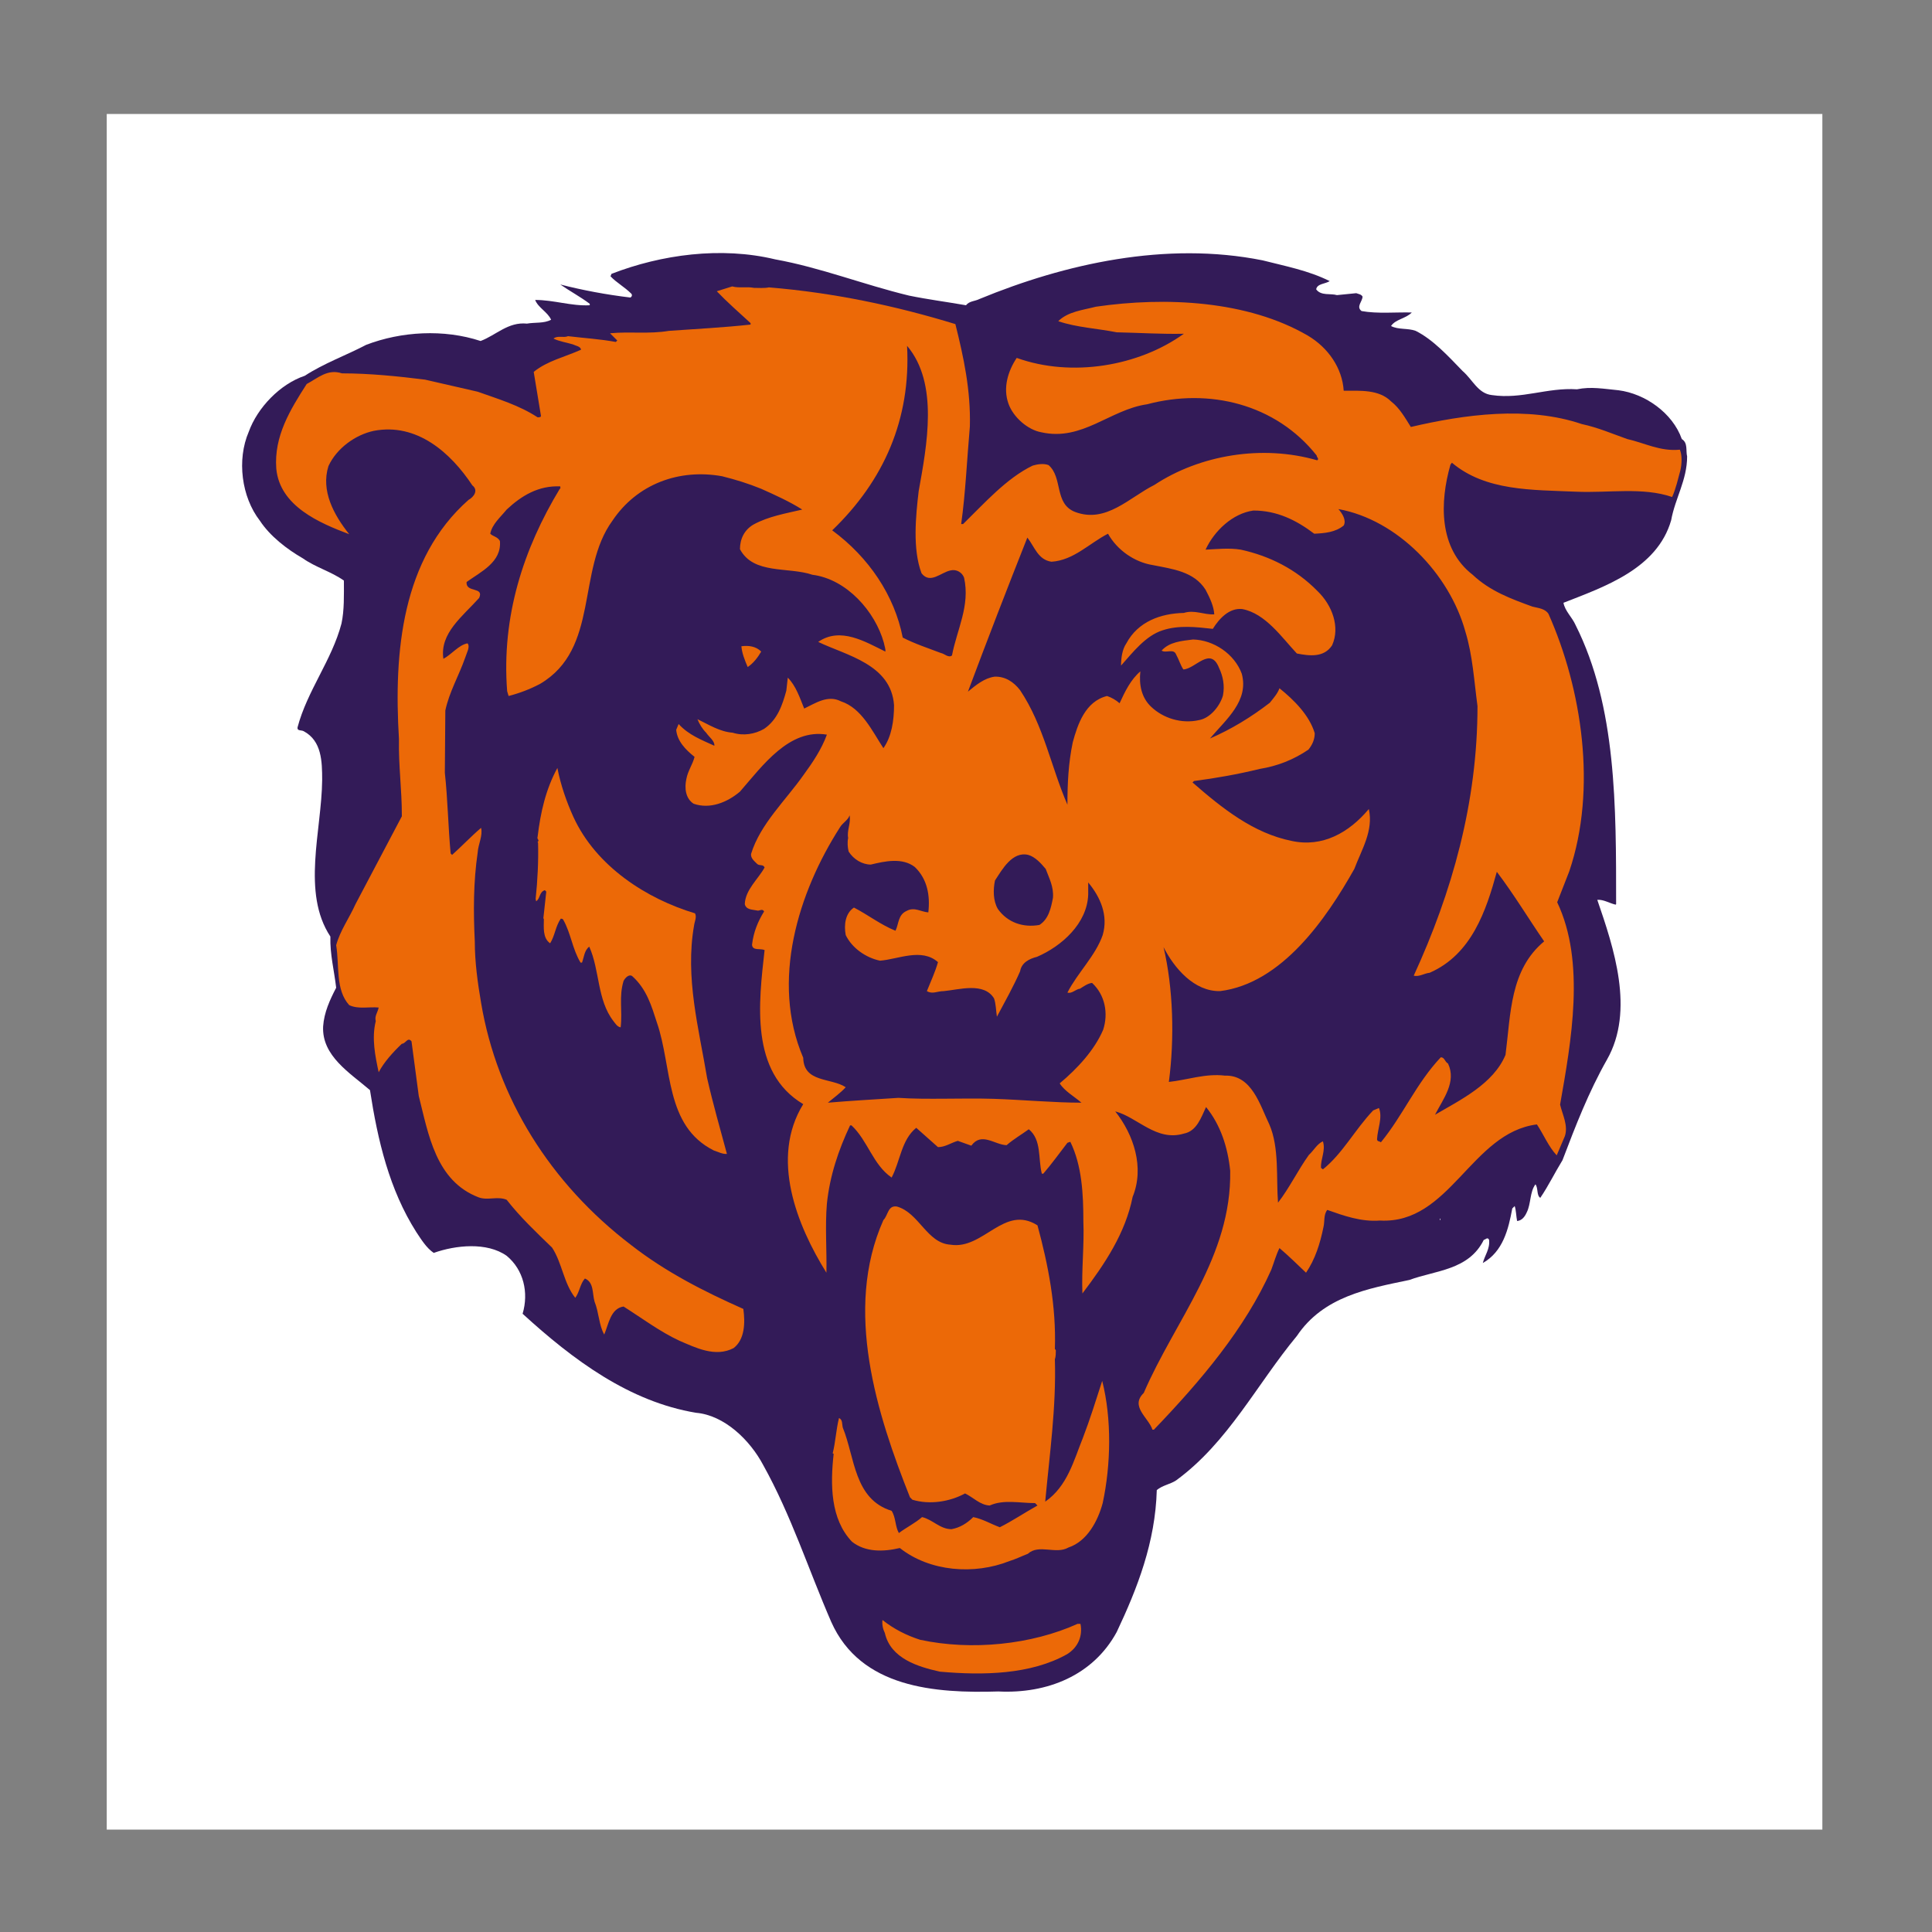 <?xml version="1.0" encoding="utf-8"?>
<!-- Generator: Adobe Illustrator 27.8.0, SVG Export Plug-In . SVG Version: 6.00 Build 0)  -->
<svg version="1.1" id="Calque_1" xmlns="http://www.w3.org/2000/svg" xmlns:xlink="http://www.w3.org/1999/xlink" x="0px" y="0px"
	 viewBox="0 0 400 400" style="enable-background:new 0 0 400 400;" xml:space="preserve">
<rect x="0" y="0" width="400" height="400" fill="#808080" stroke="none"/>
<style type="text/css">
	.st0{fill-rule:evenodd;clip-rule:evenodd;fill:#FFFFFF;}
	.st1{fill-rule:evenodd;clip-rule:evenodd;fill:#331B58;}
	.st2{fill-rule:evenodd;clip-rule:evenodd;fill:#1D1D1B;}
	.st3{fill-rule:evenodd;clip-rule:evenodd;fill:#EC6907;}
</style>
<g>
	<polygon class="st0" points="22.1,23.6 377.3,23.6 377.3,378.8 22.1,378.8 22.1,23.6 	"/>
	<path class="st1" d="M188.2,61.2c3.9,0.8,7.8,1.3,11.8,2c0.7-0.9,1.8-0.8,2.8-1.3c17.7-7.3,38.6-12,58.6-8
		c4.7,1.2,9.5,2.1,13.9,4.3c-0.9,0.6-2.6,0.5-2.8,1.7c1,1.4,3,0.8,4.3,1.2l4-0.4c0.5,0.2,1,0.2,1.3,0.7c0,1-1.4,2.1-0.2,3
		c3.3,0.6,7.2,0.2,10.4,0.3c-1.3,1.3-3.4,1.4-4.3,2.8c1.5,0.8,3.5,0.4,5.1,1c3.6,1.8,6.7,5.2,9.7,8.3c2.1,1.8,3.2,4.7,6.1,5
		c6.2,0.9,11.4-1.6,17.6-1.2c2.9-0.6,5.5-0.1,8.6,0.2c5.5,0.7,11.2,4.7,13.1,10.1c1.3,0.8,0.8,2.4,1.1,3.6c0,4.9-2.5,8.7-3.3,13.2
		c-2.9,10.1-13.9,13.8-22.3,17.1c0.3,1.7,1.8,3,2.5,4.6c8.5,16.9,8.4,37.6,8.4,57.8l-0.1,0.1c-1.3-0.3-2.5-1.1-3.8-1
		c3.4,9.9,7.8,22.9,2,33.1c-3.8,6.7-6.5,13.7-9.2,20.8c-1.6,2.6-2.9,5.3-4.6,7.8c-0.8-0.5-0.4-2-1-2.8c-1.2,1.6-0.9,4-1.8,5.8
		c-0.4,0.9-1,1.7-2,1.8c-0.2-1-0.2-2.2-0.5-3.1l-0.5,0.5c-0.8,4.3-1.9,8.9-6.1,11.3c0.4-1.6,1.5-2.9,1.3-4.8c-0.3-0.7-0.8,0-1.1,0
		c-3.1,6.3-10,6.3-15.4,8.3c-8.6,1.8-17.8,3.4-23.3,11.6c-8.3,10-14.2,22-25,29.9c-1.2,0.8-2.8,1-4,2c-0.3,10.8-4,20.3-8.3,29.4
		c-4.9,9-14.4,12.8-24.5,12.3c-13.1,0.4-28.5-0.7-34.6-14.4c-4.7-10.8-8.3-22.1-14.1-32.5c-2.7-5.1-8-10.3-13.9-10.8
		c-13.8-2.3-25.4-10.9-35.9-20.5c1.3-4.4,0.2-9.1-3.3-12c-4.1-2.9-10.6-2.2-15.1-0.6c-1.5-1-2.6-2.8-3.6-4.3c-5.6-8.8-8-19-9.6-29.4
		c-4.2-3.6-10-7.1-9.7-13.2c0.2-2.9,1.4-5.5,2.7-8c-0.4-3.5-1.3-6.9-1.2-10.6c-6-9.1-1.8-21.9-1.7-32.4c0-3.9-0.1-8.1-3.8-10.1
		c-0.5-0.3-1.4,0-1.3-0.8c2-7.6,7.1-13.9,9.1-21.5c0.6-2.8,0.5-5.9,0.5-8.9c-2.7-1.9-5.8-2.7-8.5-4.6c-3.3-1.9-6.8-4.6-8.9-7.8
		c-3.8-4.9-4.8-12.6-2.3-18.4c1.8-5,6.5-9.9,11.6-11.6c4-2.6,8.5-4.2,12.7-6.4c7.3-2.8,16.1-3.3,23.7-0.8c3.2-1.2,5.7-4,9.6-3.6
		c1.7-0.3,3.5,0,5-0.8c-0.7-1.6-2.7-2.5-3.3-4.1c3.9,0,7.5,1.3,11.3,1.1v-0.3c-2-1.5-4.1-2.6-6.1-4c4.7,1.2,9.5,2.1,14.5,2.7
		c0.4-0.2,0.4-0.6,0.2-0.8c-1.4-1.4-3.1-2.3-4.3-3.6l0.2-0.5c10.3-4,22.7-5.7,33.9-3C169.9,55.4,178.7,58.9,188.2,61.2L188.2,61.2z"
		/>
	<path class="st2" d="M85.4,196.3c-1.1,4.2-4.1,7.6-6.9,11.1c0.3-8.5-0.1-17.6,1.7-25.7l0.6-1.5C83.8,184.9,87,190.2,85.4,196.3
		L85.4,196.3z"/>
	<polygon class="st0" points="298.1,252.3 298.2,252.3 298.2,252.6 298.1,252.6 298.1,252.3 	"/>
	<path class="st3" d="M157.6,134.9c-0.7,1.2-1.6,2.4-2.8,3.2c-0.6-1.4-1.2-2.9-1.3-4.3C155,133.6,156.5,133.8,157.6,134.9
		L157.6,134.9z"/>
	<path class="st3" d="M118.7,169.1c4.7,10.3,15.2,17,25.2,20c0.4,0.8-0.1,1.7-0.2,2.5c-1.9,10.8,1,21.4,2.7,31.6
		c1.2,5.3,2.7,10.5,4.1,15.7c-0.8,0.1-1.8-0.4-2.7-0.7c-10.2-5.1-8.6-17.3-11.8-26.5c-1.1-3.4-2.1-6.9-5.1-9.6
		c-0.7-0.5-1.5,0.4-1.8,1c-1,3.3-0.2,6.1-0.6,9.6c-0.7-0.1-1.1-0.8-1.5-1.3c-3.4-4.4-2.8-10.5-5-15.4c-1,0.7-1.1,2.2-1.5,3.3h-0.3
		c-1.7-2.8-2-6.1-3.6-8.9c-0.1-0.2-0.4-0.2-0.5-0.2c-1.1,1.6-1.2,3.5-2.2,5.1c-1.6-1.1-1.3-3.4-1.3-5l-0.1-0.2l0.6-5.5l-0.3-0.3
		c-1.2,0.4-0.9,1.7-1.8,2.3l-0.1-0.5c0.4-3.8,0.6-7.8,0.5-11.6l-0.1-0.2c0.5-0.3-0.2-0.6,0-1c0.6-5.1,1.7-9.9,4.1-14.3
		C116.1,162.6,117.3,166,118.7,169.1L118.7,169.1z"/>
	<path class="st3" d="M196.8,257.7c6.8,1.1,11.1-8.4,18-4c2.2,8.1,3.9,16.7,3.6,25.6c0.1,0.1,0.2,0.2,0.2,0.3c0,0.4,0,1.3-0.2,1.8
		c0.3,10-1.1,19.7-2,29.5c4.6-3.2,5.9-8.5,7.8-13.2c1.5-3.9,2.7-7.8,4-11.8c2,7.9,1.8,17.4,0.1,25.3c-1,3.7-3.2,7.9-7.1,9.2
		c-2.6,1.5-6.1-0.8-8.4,1.3c-1.3,0.5-2.5,1.1-3.8,1.5c-7.3,2.9-16.5,2.2-22.7-2.7c-3.4,0.8-7.1,0.9-9.9-1.3
		c-4.5-4.7-4.5-11.9-3.8-18.2l-0.2-0.1c0.6-2.4,0.7-4.9,1.3-7.3c0.8,0.3,0.6,1.3,0.8,2c2.5,6.1,2.3,14.8,10.1,17.2
		c0.9,1.4,0.7,3.2,1.5,4.6c1.6-1.2,3.3-2,4.8-3.3c2.2,0.5,3.7,2.5,6.1,2.5c1.7-0.3,3.2-1.2,4.5-2.5c2,0.4,3.6,1.4,5.5,2.1
		c2.6-1.3,5.1-3,7.8-4.5l-0.5-0.5c-3.2,0-6.5-0.8-9.4,0.5c-2-0.1-3.4-1.7-5.1-2.5c-3.1,1.7-7.3,2.4-10.9,1.3l-0.5-0.5
		c-6.8-17.1-13.8-38.8-5.5-57.4c1-1,0.9-3.1,2.8-2.8C190.3,251.1,191.9,257.4,196.8,257.7L196.8,257.7z"/>
	<path class="st3" d="M190.5,339.5c10.7,2.3,23.1,1,32.6-3.3h0.6c0.5,2.5-0.5,4.9-2.8,6.3c-7.5,4.2-17.3,4.4-26.3,3.6
		c-4.5-1-10.2-2.7-11.4-8c-0.4-0.8-0.6-1.7-0.5-2.7C185.1,337.3,187.7,338.6,190.5,339.5L190.5,339.5z"/>
	<path class="st3" d="M151.6,59.3c1.4,0.4,3,0,4.5,0.3c0.8,0,2.2,0.1,3.1-0.1c13.4,1.1,26.2,3.8,38.6,7.6c1.7,6.8,3.2,13.7,3,21.2
		c-0.6,6.8-0.9,13.8-1.8,20.2h0.4c4.4-4.3,9-9.5,14.4-12.1c1-0.3,2.3-0.5,3.3-0.1c3,2.6,1.1,8,5.5,9.7c6.4,2.4,11.2-3,16.4-5.6
		c9.4-6.2,22.3-8.4,33.7-5.1c0.5-0.3-0.1-0.6-0.1-1c-8.5-10.7-22.3-14-35.1-10.6c-7.7,1.1-13.4,7.7-21.9,5.8
		c-2.8-0.5-5.8-3.1-6.8-5.9c-1.2-3.3-0.1-6.8,1.7-9.5c11.4,4.1,25.3,1.7,34.6-5c-4.6,0.1-9.2-0.2-13.9-0.3c-4-0.8-8.3-1-12.1-2.3
		c2-2,5.1-2.3,7.8-3c14.4-2.1,31.4-1.3,43.9,6c4.2,2.5,7.1,6.7,7.4,11.4c3.4,0,7.3-0.3,9.8,2.2c1.8,1.4,2.9,3.4,4.1,5.3
		c11.1-2.6,24.2-4.4,35.4-0.6c3.3,0.7,6.3,2,9.4,3.1c3.6,0.8,6.8,2.6,10.9,2.2c0.5,1.2,0.4,3,0.1,4.3c-0.5,1.8-0.9,3.7-1.7,5.5
		c-6.1-2.1-13.2-0.8-19.9-1.1c-9.1-0.4-18.7-0.1-25.7-6l-0.3,0.4c-2.2,7.7-2.5,17.3,4.6,22.8c3.6,3.4,8,5,12.4,6.6
		c1.2,0.3,2.6,0.4,3.3,1.5c6.9,15.5,10.1,36.2,4.3,53.3l-2.5,6.4c5.9,12.4,2.9,28.8,0.6,41.9c0.5,2.1,1.7,4.3,1,6.5l-1.7,4
		c-1.7-1.8-2.7-4.3-4.1-6.4c-13.6,1.7-18,20.7-32.5,19.9c-3.9,0.3-7.5-1-10.9-2.2c-0.8,1-0.5,2.4-0.8,3.6c-0.7,3.4-1.7,6.6-3.6,9.4
		c-1.8-1.7-3.5-3.4-5.5-5.1c-0.7,1.4-1.1,2.9-1.7,4.5c-5.4,12.1-14.5,22.9-24.3,33.1h-0.3c-0.8-2.5-4.7-4.8-1.8-7.6
		c6.5-15.1,18.2-28.2,17.9-46c-0.5-4.9-2-9.5-5-13.2c-1,2.1-1.9,5-4.6,5.5c-5.7,1.7-9.6-3.4-14.2-4.6c3.8,4.8,6.1,11.6,3.6,17.7
		c-1.5,7.5-5.7,13.8-10.4,20c-0.2-4.9,0.4-10,0.2-14.9c0-5.7-0.3-11.6-2.7-16.5l-0.6,0.2c-1.7,2.2-3.2,4.3-5,6.4h-0.3
		c-0.8-3.1,0-7-2.7-9.2c-1.5,1.1-3.1,2-4.6,3.3c-2.5-0.1-5.2-2.8-7.3,0.1l-2.8-1c-1.4,0.4-2.6,1.3-4.1,1.3l-4.5-4
		c-3.1,2.5-3.3,6.9-5.1,10.3c-3.9-2.7-4.9-7.6-8.3-10.8h-0.3c-2.4,5.1-4.2,10.4-4.8,16.2c-0.4,4.7,0,9.8-0.1,14.3
		c-6.1-9.8-11.7-23.7-4.8-34.9c-11.1-6.6-9.2-21.1-8-31.9c-0.9-0.4-2.5,0.2-2.6-1.1c0.3-2.6,1.2-4.8,2.5-6.9c-0.4-0.7-1,0-1.5-0.2
		c-0.9-0.2-2.2-0.1-2.5-1.3c0.1-3,2.8-5.2,4.1-7.6c-0.3-0.7-1-0.3-1.5-0.7c-0.6-0.6-1.4-1.2-1.3-2.1c1.9-6.2,7.1-11,10.9-16.4
		c1.9-2.6,3.7-5.3,4.8-8.3c-7.8-1.3-13.3,6.4-18,11.8c-2.6,2.2-6.2,3.7-9.6,2.5c-1.7-1.1-1.9-3.3-1.5-5.1c0.3-1.7,1.3-3,1.7-4.6
		c-1.9-1.5-3.6-3.3-3.8-5.6l0.5-1.2c2.1,2.3,4.8,3.3,7.4,4.5c0.1-1-1.1-1.8-1.7-2.7c-0.8-0.8-1.4-1.8-1.8-2.8
		c2.3,1.1,4.6,2.6,7.3,2.8c2.2,0.7,4.6,0.3,6.5-0.8c2.8-1.9,3.8-5,4.6-7.9l0.3-2.7c1.7,1.7,2.5,4.2,3.4,6.4c2.3-1.1,4.9-2.9,7.6-1.5
		c4.3,1.4,6.5,6.2,8.8,9.7c1.7-2.4,2.2-5.7,2.2-8.9c-0.6-8.5-9.9-10.3-15.7-13.1c4.6-3.2,9.8,0,13.9,2c0.1-0.5-0.2-1.2-0.3-1.8
		c-1.8-6.5-7.7-13.2-14.8-14.1c-5-1.7-12.2,0-15-5.3c0-2.1,0.9-4,2.8-5.1c3.1-1.7,6.7-2.3,10.1-3.1c-2.7-1.7-5.6-3-8.5-4.3
		c-2.7-1.1-5.3-1.9-8.1-2.6c-8.9-1.6-17.6,1.6-22.7,9.2c-7.5,10.3-2.6,26.5-15,33.8c-2.1,1.1-4.2,1.9-6.5,2.5l-0.3-1
		c-1.2-15.5,3.4-29.5,10.9-41.9c0.2,0,0.1-0.3,0.1-0.5c-4.5-0.2-8,1.9-11.1,4.8c-1.3,1.6-3,3-3.4,5c0.6,0.6,1.5,0.6,2,1.5
		c0.4,4.4-4,6.4-6.9,8.5c-0.2,2.3,3.7,0.9,2.6,3.3c-3.4,3.8-8.2,7.3-7.4,12.6c1.7-0.9,3.2-2.9,5-3.2c0.6,0.7-0.2,2-0.5,3
		c-1.3,3.7-3.3,7.1-4.1,10.9l-0.1,12.9c0.6,5.5,0.7,11.4,1.2,16.7l0.3,0.3c1.9-1.7,4-3.9,6-5.6c0.4,1.6-0.6,3.4-0.7,5.1
		c-0.9,6.1-0.9,12.3-0.6,18.4c0,4.3,0.6,8.6,1.3,12.7c3.3,19.7,14.3,37.4,31.1,50.2c7.2,5.6,15.1,9.6,23.2,13.2
		c0.4,2.9,0.3,6.3-2,8.1c-3.8,2-7.9-0.1-11.2-1.5c-4.1-1.9-7.8-4.7-11.6-7.1c-2.7,0.4-3.1,3.7-4,5.8c-1.1-1.9-1.1-4.6-2-6.8
		c-0.5-1.7-0.1-4-2-4.8c-1,1.1-1.1,2.8-2,4c-2.4-3-2.7-7.2-4.8-10.4c-3.2-3.1-6.6-6.3-9.4-9.9c-1.9-0.8-3.9,0.2-5.8-0.5
		c-8.9-3.4-10.4-13.1-12.4-21l-1.5-11.3c-0.8-1-1.2,0.5-2,0.5c-1.8,1.7-3.7,3.8-4.8,5.9c-0.7-3.3-1.5-7-0.6-10.6
		c-0.3-1,0.4-1.8,0.6-2.8c-2-0.2-4.2,0.4-6.1-0.5c-2.9-3.2-2-8.2-2.7-12.4c0.8-3,2.7-5.6,4-8.5l9.6-18.2c0-5.8-0.7-10.2-0.6-16
		c-1.1-18.1,0.6-37.3,14.4-49.5c1.1-0.6,2.1-2,0.8-3c-4.5-6.8-11.5-13-20.4-11.3c-3.8,0.8-7.7,3.6-9.4,7.3
		c-1.6,5.1,1.1,10.1,4.3,14.1c-6.1-2.3-14.4-5.8-15.1-13.6c-0.5-6.7,2.9-12.2,6.3-17.5c2.3-1.2,4.3-3.2,7.3-2.2
		c5.7,0,11.6,0.6,17.2,1.3l10.9,2.5c4.2,1.5,8.6,2.8,12.4,5.3c0.3,0,0.7,0,0.7-0.3l-1.5-9.1c2.8-2.3,6.5-3.1,9.8-4.6
		c-0.1-0.7-1.1-0.8-1.7-1.1c-1.3-0.4-2.8-0.6-4-1.2c0.8-0.7,2.1-0.1,3-0.5c3.3,0.4,6.7,0.6,9.9,1.2l0.3-0.3l-1.5-1.5
		c4.3-0.4,8,0.2,12.2-0.5c5.7-0.4,11.4-0.7,16.9-1.3v-0.3c-2.3-2.1-5-4.5-7-6.6L151.6,59.3L151.6,59.3L151.6,59.3z M190.2,101.7
		c-0.6,5.1-1.3,12,0.6,17c1.8,2.3,4-0.2,6-0.6c1.2-0.3,2.4,0.4,2.8,1.5c1.3,5.8-1.5,10.8-2.5,16.1c-0.7,0.6-1.6-0.4-2.3-0.5
		c-2.6-1-5.4-1.9-7.9-3.2c-1.7-8.7-7-16.6-14.6-22.2c10.7-10.3,16.3-23,15.5-38.2C194.4,79.4,191.9,92.2,190.2,101.7L190.2,101.7
		L190.2,101.7z M216.5,179.9c0.7,1.9,1.7,3.7,1.5,6c-0.4,2.1-0.9,4.4-2.8,5.6c-3.4,0.6-6.6-0.5-8.6-3.3c-1-1.7-1-4-0.6-5.9
		c1.5-2.3,3.6-6.1,6.9-5.3C214.3,177.4,215.5,178.7,216.5,179.9L216.5,179.9L216.5,179.9z M175.6,173.5c-0.2,0.9-0.1,2,0.1,2.8
		c1,1.6,2.8,2.7,4.6,2.7c2.9-0.7,6.5-1.5,9.1,0.5c2.6,2.5,3.2,5.9,2.8,9.4c-1.5-0.1-2.9-1.2-4.5-0.3c-1.8,0.8-1.6,2.7-2.3,4.1
		c-3-1.2-5.7-3.3-8.6-4.8c-1.8,1.2-2.1,3.6-1.7,5.7c1.3,2.7,4.2,4.7,7.1,5.3c3.8-0.3,8.6-2.7,12,0.3c-0.6,2.1-1.5,4-2.3,6
		c1.2,0.7,2.1,0,3.5,0c3.2-0.3,8.3-1.9,10.4,1.5c0.4,1.1,0.4,2.5,0.6,3.8c1.7-3.2,3.4-6.2,4.8-9.4c0.3-1.8,1.9-2.6,3.5-3
		c5.1-2.2,10.4-6.9,10.6-12.9v-2.5c2.5,3,4.2,6.8,3,10.9c-1.5,4.3-5.2,7.8-7.3,11.9c0.9,0.3,1.7-0.7,2.6-0.8
		c0.8-0.5,1.6-1.1,2.5-1.2c2.7,2.5,3.4,6.3,2.3,9.7c-1.8,4.2-5.3,8-9,11.1c1,1.6,3,2.7,4.5,4c-5.7,0-12.1-0.6-18.2-0.8
		c-6.6-0.2-13.7,0.2-19.7-0.2c-4.6,0.3-9.9,0.6-14.6,1c1.2-1,2.6-2,3.7-3.2c-3-2-8.7-0.9-8.8-6.1c-6.8-15.9-1-34.3,7.6-47.7
		c0.5-0.9,1.7-1.5,2-2.5C176.2,170.5,175.3,171.9,175.6,173.5L175.6,173.5L175.6,173.5z M303.4,130.8c1.5,4.9,1.8,10.2,2.5,15.4
		c0,20-5.3,38.6-13.2,55.8c1.1,0.3,2.2-0.5,3.3-0.6c8.7-3.8,11.7-12.9,13.9-20.9c3.5,4.6,6.5,9.6,9.8,14.4c-7.1,5.9-6.9,15-8,23.5
		c-2.5,6-9.3,9.3-14.6,12.4c1.7-3.3,4.5-6.8,2.7-10.6c-0.7-0.4-0.7-1.3-1.5-1.3c-5.1,5.4-7.8,12-12.4,17.6c-0.4-0.3-0.7-0.1-0.8-0.6
		c0.1-2.2,1.2-4.5,0.4-6.5l-1.2,0.5c-3.8,4-6.3,8.9-10.4,12.2l-0.4-0.3c-0.1-1.9,1-3.5,0.4-5.5c-1.2,0.5-1.9,1.9-2.9,2.8
		c-2.3,3.2-4,6.8-6.4,9.9c-0.4-5,0.3-11.4-1.8-16.2c-1.9-3.9-3.6-10.3-9.2-10.1c-4-0.5-7.8,0.9-11.6,1.3c1.2-9.1,0.9-19.4-1.1-27.9
		c2.2,4.3,6.3,9.2,11.7,9.1c12.8-1.6,22-15,27.8-25.3c1.5-4,4-7.9,3-12.4c-4.1,4.9-9.6,8-16,6.6c-7.9-1.6-14.3-6.7-20.5-12.1
		l0.3-0.3c4.6-0.6,9.1-1.4,13.6-2.5c3.7-0.6,7-1.9,10.1-4c0.8-1,1.3-2.1,1.3-3.4c-1.1-3.7-4.3-6.9-7.3-9.3c-0.4,1.1-1.2,2-2,3
		c-3.9,3-8,5.5-12.4,7.4c3.4-4,8.1-7.8,6.6-13.4c-1.5-4.1-5.8-7-10.1-7.1c-2.4,0.3-4.9,0.5-6.5,2.3c0.9,0.6,2.5-0.5,3,0.8
		c0.6,1.1,0.9,2.2,1.5,3.1c2.5-0.1,5.6-4.9,7.4-0.3c0.8,1.7,1.2,3.6,0.8,5.7c-0.6,2.1-2.6,4.7-5,5.1c-3.6,0.8-7.4-0.4-9.9-2.8
		c-2-1.9-2.5-4.6-2.2-7.3c-2,1.7-3.2,4.2-4.3,6.6c-0.8-0.7-1.7-1.2-2.6-1.5c-4.5,1.1-6.1,5.9-7.1,9.6c-0.9,4.3-1.1,8.5-1.1,12.9
		c-3.4-7.8-4.9-16.4-9.8-23.7c-1.3-1.7-3.1-2.9-5.3-2.8c-2.1,0.3-3.8,1.7-5.5,3.1c4-10.7,8.1-21.3,12.3-31.9c1.5,1.9,2.2,4.6,5,5
		c4.6-0.3,7.8-3.8,11.7-5.8c1.9,3.4,5.5,5.9,9.3,6.5c4,0.8,8.5,1.3,10.9,5.1c0.9,1.7,1.7,3.4,1.8,5.1c-2.2,0.1-4.1-1-6.3-0.3
		c-4.8,0.1-9.5,1.8-11.9,6.3c-0.9,1.3-1.1,3.2-1.1,4.6c2.4-2.7,5.1-6.2,8.6-7.3c3.3-1.1,6.9-0.7,10.4-0.3c1.3-2.1,3.4-4.4,6.1-4.1
		c4.8,0.9,8.2,5.9,11.3,9.2c2.6,0.5,5.6,0.9,7.3-1.7c1.7-3.8,0-8.3-3-11.2c-4.5-4.6-10-7.3-15.9-8.6c-2.4-0.4-5.2-0.1-7.3,0
		c1.8-3.9,5.6-7.5,9.9-8.1c4.9,0,8.9,2,12.6,4.8c2.2-0.1,4.4-0.3,6.1-1.7c0.6-1.1-0.3-2.5-1.1-3.4
		C289.3,107.6,300.1,118.8,303.4,130.8L303.4,130.8z"/>
</g>
</svg>
